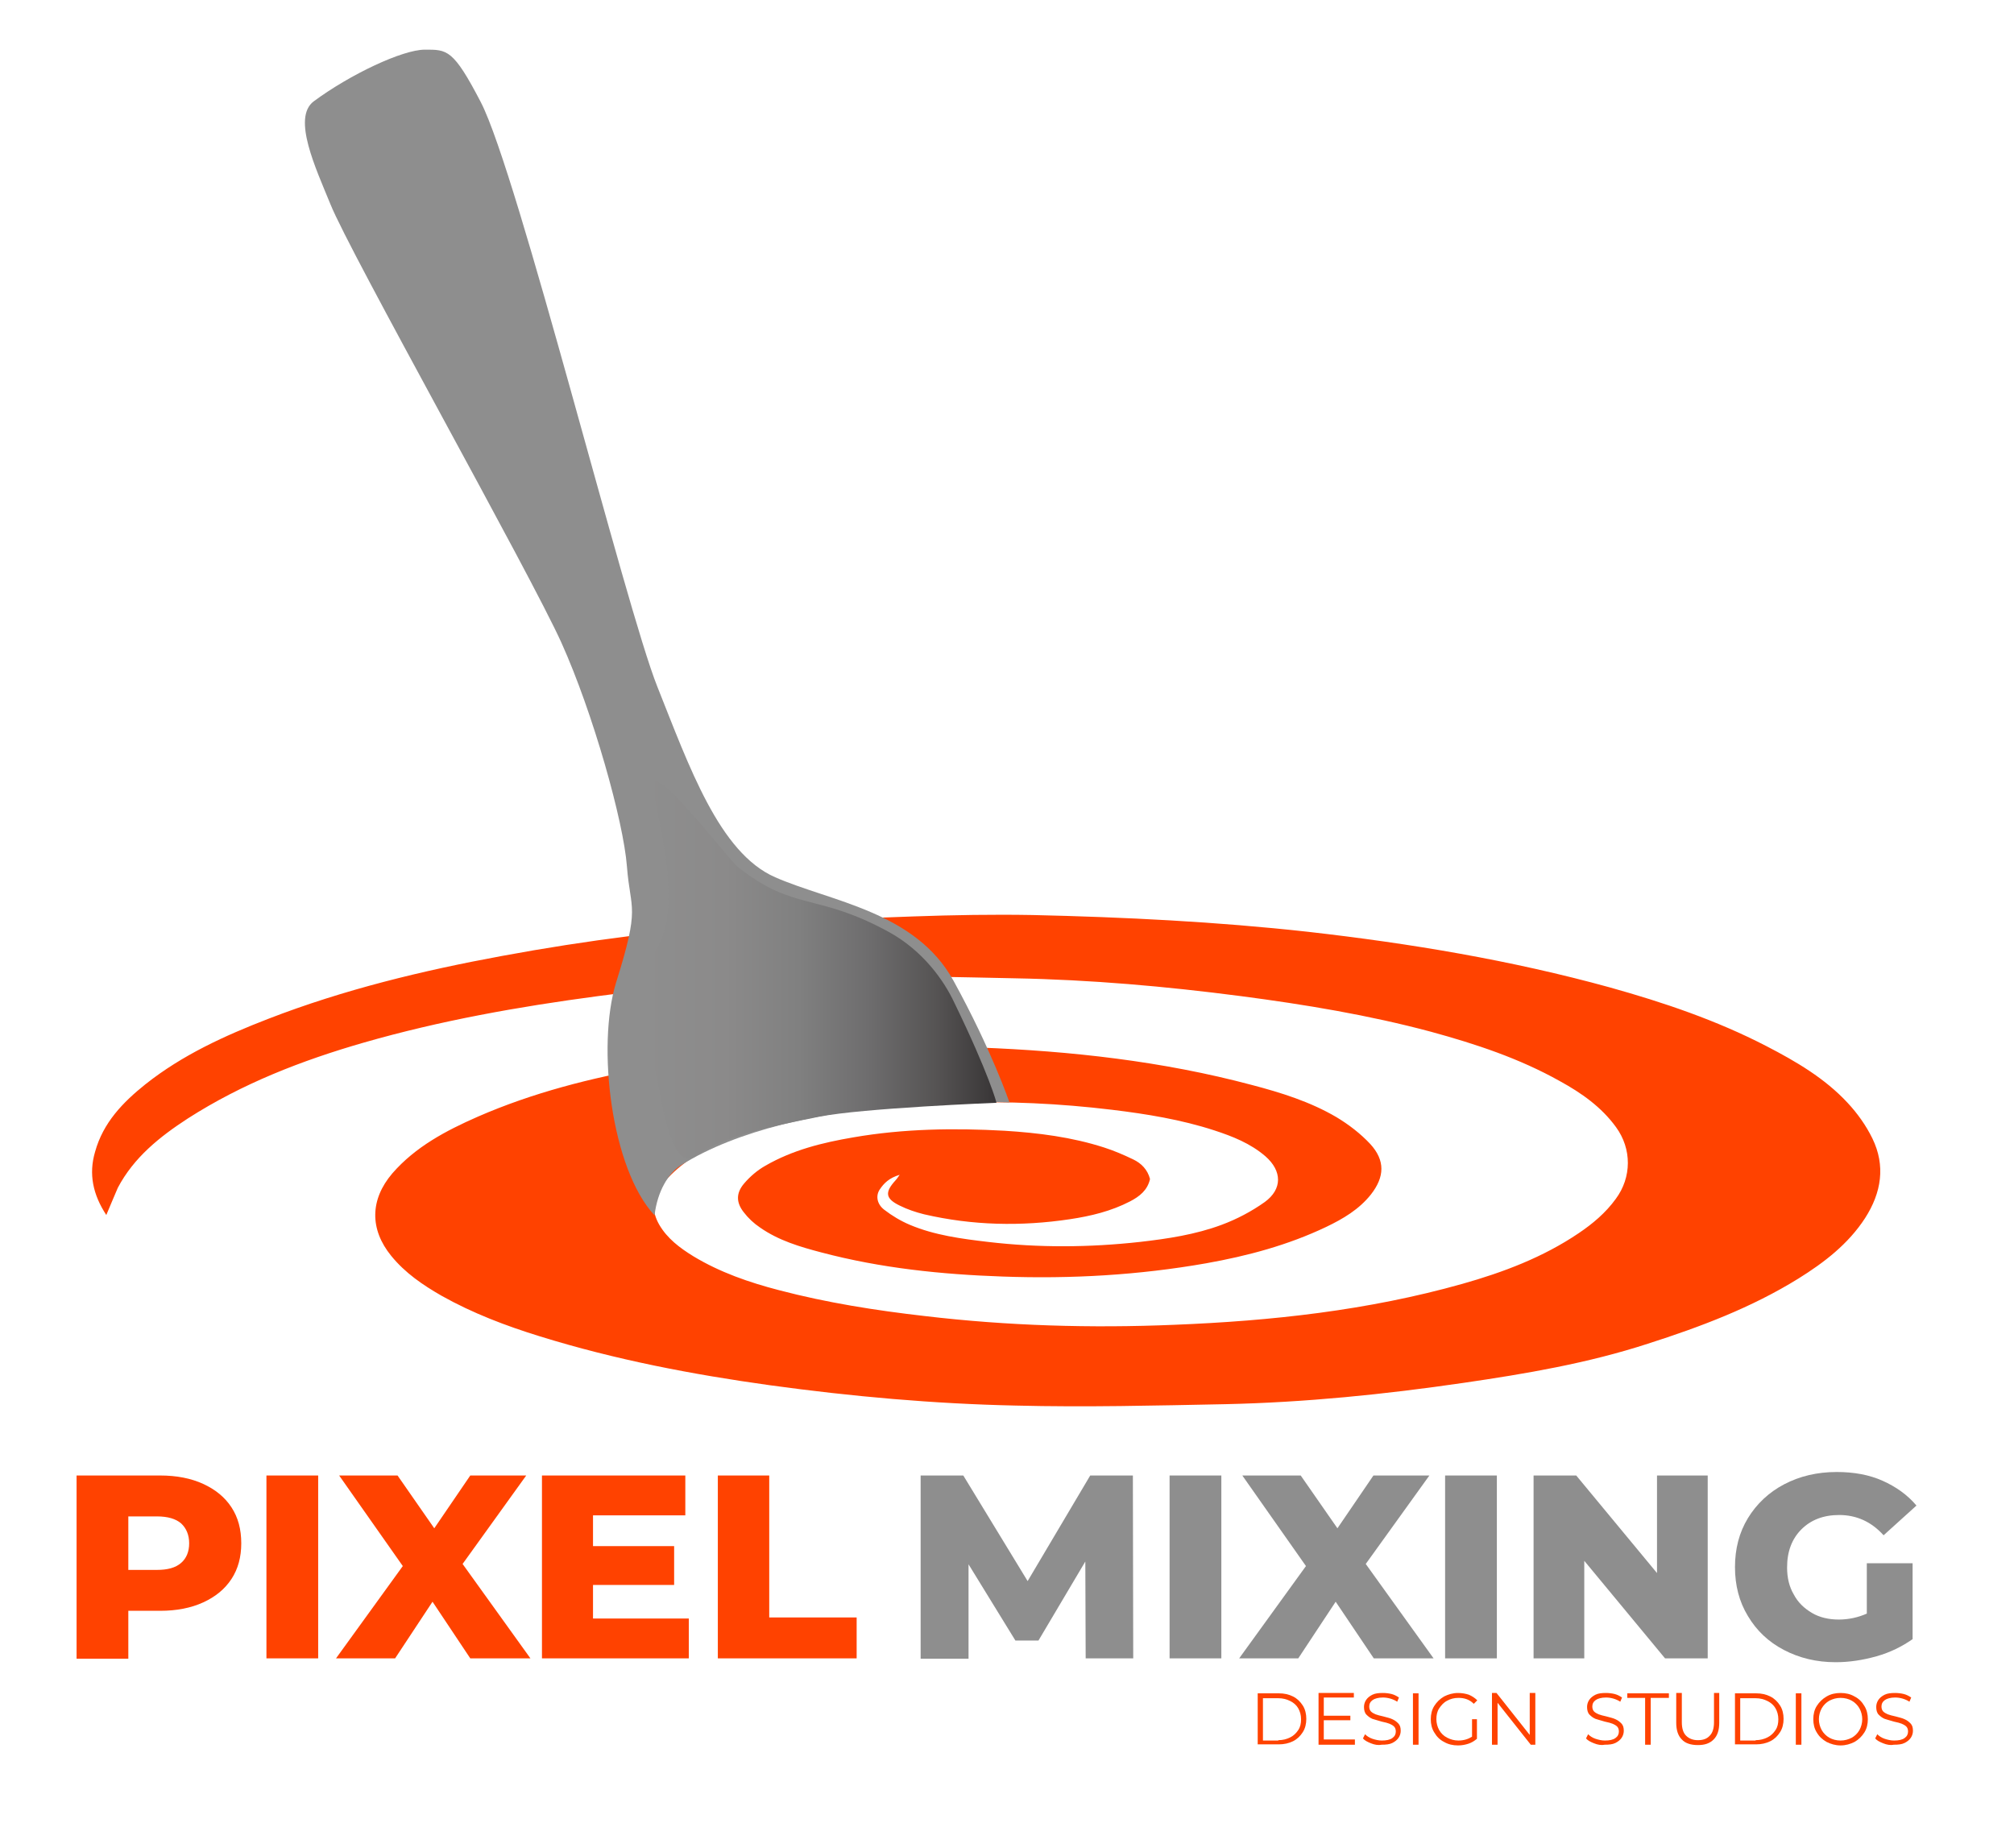 <?xml version="1.0" encoding="UTF-8"?>
<svg enable-background="new 0 0 576 528.6" version="1.1" viewBox="0 0 576 528.6" xml:space="preserve" xmlns="http://www.w3.org/2000/svg">
<style type="text/css">
	.st0{fill:#FF4200;}
	.st1{fill:#8E8E8E;}
	.st2{fill:url(#a);}
</style>

	<path class="st0" d="m30.4 347.5c-3.8-5.8-5.1-11.7-3.2-18.1 2.3-8.3 7.9-14.1 14.4-19.3 10.6-8.4 22.7-13.9 35.1-18.7 21.7-8.4 44.1-13.8 66.9-18 24.3-4.5 48.7-7.6 73.3-9.2 14.8-0.9 29.6-1.6 44.4-2.1 11.3-0.4 22.7-0.6 34-0.4 26.3 0.6 52.6 1.9 78.8 4.8 29.1 3.3 58 8.1 86.3 15.9 15.4 4.3 30.5 9.4 44.8 16.8 8.5 4.4 16.7 9.2 23.2 16.2 2.8 3 5.3 6.5 7.1 10.2 3.8 7.8 2.6 15.5-2.1 22.8-4.8 7.4-11.7 12.7-19.1 17.3-13.4 8.3-28 13.8-43 18.6-17.2 5.6-34.9 8.6-52.7 11.2-22.6 3.3-45.3 5.6-68.1 6.1-20 0.4-40 0.9-60 0.4-23.5-0.5-46.9-2.6-70.2-5.8-22.3-3.1-44.3-7.3-65.9-14-9.7-3-19.2-6.6-28.1-11.6-5.4-3.1-10.4-6.5-14.4-11.4-6.2-7.6-6.1-16.1 0.3-23.6 6.6-7.6 15.3-12.2 24.4-16.2 15.8-6.9 32.4-11.1 49.3-14.1 31.1-5.5 62.6-6.9 94.1-5.7 26.3 1 52.5 3.9 78 10.7 8.4 2.2 16.7 4.8 24.2 9.2 3.5 2.1 6.9 4.7 9.7 7.7 4.3 4.7 4.1 9.4 0.2 14.4-3.4 4.3-8 7-12.8 9.3-10.9 5.2-22.5 8.3-34.3 10.4-19.3 3.4-38.7 4.5-58.2 3.8-17.5-0.6-34.9-2.4-51.9-6.9-6.1-1.6-12.2-3.4-17.5-7.1-1.8-1.2-3.4-2.7-4.7-4.4-2.2-2.8-2.2-5.5 0.1-8.2 1.7-2 3.8-3.8 6.1-5.1 7.8-4.5 16.3-6.6 25.1-8.1 14.4-2.5 28.9-2.7 43.3-1.9 9.6 0.6 19.2 1.8 28.5 4.8 2.8 0.9 5.6 2.1 8.3 3.4 2.3 1.1 4.1 2.9 4.8 5.6-0.7 3.2-3 5-5.7 6.4-5.4 2.8-11.2 4.2-17.2 5.1-14 2.1-27.9 1.8-41.7-1.4-2.4-0.6-4.8-1.4-7-2.5-4.1-2-4.3-3.8-1.2-7.2 0.3-0.3 0.5-0.6 1.2-1.6-3 0.9-4.5 2.4-5.7 4.2s-0.8 4.2 1.3 5.8c2.2 1.7 4.7 3.2 7.3 4.3 7.1 3 14.8 4 22.4 4.9 14.5 1.7 28.9 1.6 43.4 0 7.9-0.9 15.9-2.1 23.4-4.9 4.3-1.6 8.5-3.8 12.3-6.5 5.1-3.7 5-8.9 0.2-13.1-4.3-3.7-9.4-5.7-14.6-7.4-9.5-3.1-19.4-4.7-29.3-5.9-14.9-1.8-29.9-2.5-44.9-2-20.2 0.8-40.2 2.7-59.6 8.8-6.4 2-12.6 4.5-17.9 8.6-2.5 1.9-4.8 4.1-6.7 6.6-2.5 3.3-2.5 7.1-0.4 10.8 2.3 4 5.9 6.7 9.8 9.1 7.6 4.6 16 7.5 24.5 9.7 13.7 3.6 27.7 5.8 41.7 7.4 23.7 2.8 47.5 3.5 71.3 2.5 27.8-1.1 55.4-4.1 82.4-11.7 11.7-3.3 23.1-7.6 33.3-14.5 4-2.7 7.7-5.8 10.6-9.8 4.6-6.2 4.6-14.3 0.1-20.5-4.2-5.8-9.9-9.8-16.1-13.2-11.6-6.5-24-10.6-36.8-14.1-17.9-4.8-36.1-7.8-54.4-10.2-21.5-2.8-43-4.7-64.7-5.1-15.5-0.3-31-0.8-46.5-0.4-24.3 0.6-48.6 2.3-72.7 5.5-22.6 3-45.1 7-67 13.3-17.7 5.1-34.7 11.7-50.3 21.7-8 5.2-15.4 11.1-20 19.8-1.1 2.5-2.1 5-3.3 7.8z"/>
	<path class="st1" d="m121.5 14.2c6.4 0 8.1-0.2 16 15 10.6 20.4 41.4 144.5 50.5 167.2 9.1 22.8 17.7 47.5 33.7 54.5s40.1 9.8 51 29.6 16 34.8 16 34.8-60.9-2.8-94 18c-3.5 2.2-6.7 7.4-7.5 14.3-12.4-13.3-16.6-48.4-11-66.6 7-22.3 4.1-20.2 3.1-33.2s-9.7-43.9-18.7-63.9-60.6-111.7-66.1-125.5c-4.2-10.3-11-24.7-4.8-29.4 10.4-7.7 25.4-14.8 31.8-14.8z"/>
	
		<path class="st0" d="m58.1 424.4c3.5 1.6 6.2 3.8 8.1 6.7s2.8 6.3 2.8 10.3c0 3.9-0.9 7.3-2.8 10.2s-4.6 5.1-8.1 6.7-7.6 2.4-12.3 2.4h-9.1v13.7h-14.8v-52.4h23.9c4.7 0 8.8 0.8 12.3 2.4zm-6.3 22.6c1.5-1.3 2.3-3.2 2.3-5.6s-0.8-4.3-2.3-5.7c-1.5-1.3-3.8-2-6.9-2h-8.2v15.3h8.2c3 0 5.3-0.6 6.9-2z"/>
		<path class="st0" d="M76.2,422H91v52.3H76.2V422z"/>
		<path class="st0" d="m134.5 474.3-10.8-16.2-10.7 16.2h-16.9l19.1-26.4-18.2-25.9h16.7l10.5 15.1 10.3-15.1h16l-18.2 25.3 19.4 27h-17.2z"/>
		<path class="st0" d="M197,462.9v11.4h-42V422h41v11.4h-26.4v8.8h23.2v11.1h-23.2v9.6H197z"/>
		<path class="st0" d="M205.2,422H220v40.6h25v11.7h-39.7V422z"/>
	
	
		<path class="st1" d="m310.5 474.3-0.1-27.7-13.4 22.6h-6.6l-13.4-21.8v27h-13.7v-52.4h12.2l18.4 30.2 17.9-30.2h12.2l0.1 52.3h-13.6z"/>
		<path class="st1" d="M334.5,422h14.8v52.3h-14.8V422z"/>
		<path class="st1" d="m392.9 474.3-10.9-16.2-10.7 16.2h-16.9l19.1-26.4-18.2-25.9h16.7l10.5 15.1 10.3-15.1h16l-18.2 25.3 19.4 27h-17.1z"/>
		<path class="st1" d="M413.3,422h14.8v52.3h-14.8V422z"/>
		<path class="st1" d="M488.4,422v52.3h-12.2l-23.1-27.9v27.9h-14.5V422h12.2l23.1,27.9V422H488.4z"/>
		<path class="st1" d="m533.9 447.1h13.1v21.7c-3 2.1-6.4 3.8-10.3 4.9s-7.8 1.7-11.7 1.7c-5.5 0-10.4-1.2-14.8-3.5s-7.8-5.5-10.3-9.7c-2.5-4.1-3.7-8.8-3.7-14s1.2-9.9 3.7-14 6-7.4 10.4-9.7 9.4-3.5 15-3.5c4.9 0 9.3 0.8 13.1 2.5s7.1 4 9.7 7.1l-9.4 8.5c-3.5-3.9-7.8-5.8-12.7-5.8-4.5 0-8.1 1.4-10.8 4.1s-4.1 6.3-4.1 10.9c0 2.9 0.6 5.5 1.9 7.7 1.2 2.3 3 4 5.2 5.3s4.8 1.9 7.7 1.9c2.8 0 5.5-0.6 8-1.7v-14.4z"/>
	
	
		<path class="st0" d="m359.7 484.3h6c1.6 0 2.9 0.3 4.1 0.9s2.1 1.5 2.8 2.6 1 2.4 1 3.8-0.3 2.7-1 3.8-1.6 2-2.8 2.6-2.6 0.9-4.1 0.9h-6v-14.6zm5.9 13.4c1.3 0 2.4-0.3 3.4-0.8s1.7-1.2 2.3-2.1 0.8-1.9 0.8-3.1-0.3-2.2-0.8-3.1-1.3-1.6-2.3-2.1-2.1-0.8-3.4-0.8h-4.4v12.1h4.4z"/>
		<path class="st0" d="m387.5 497.7v1.3h-10.4v-14.8h10.1v1.3h-8.6v5.2h7.6v1.3h-7.6v5.5h8.9z"/>
		<path class="st0" d="m392.1 498.6c-1-0.4-1.8-0.8-2.3-1.4l0.6-1.2c0.5 0.5 1.2 1 2.1 1.3s1.8 0.5 2.7 0.5c1.3 0 2.3-0.2 3-0.7s1-1.1 1-1.9c0-0.6-0.2-1.1-0.5-1.4s-0.8-0.6-1.3-0.8-1.2-0.4-2.2-0.6c-1.1-0.3-2-0.6-2.7-0.8-0.7-0.3-1.2-0.7-1.7-1.2s-0.7-1.3-0.7-2.2c0-0.7 0.2-1.4 0.6-2s1-1.1 1.8-1.5 1.8-0.5 3-0.5c0.8 0 1.7 0.1 2.5 0.3s1.5 0.6 2.1 1l-0.5 1.2c-0.6-0.4-1.3-0.7-2-0.9s-1.4-0.3-2.1-0.3c-1.3 0-2.3 0.3-2.9 0.7-0.7 0.5-1 1.1-1 1.9 0 0.6 0.2 1.1 0.5 1.4s0.8 0.6 1.3 0.8 1.3 0.4 2.2 0.6c1.1 0.3 2 0.5 2.6 0.8 0.7 0.3 1.2 0.7 1.7 1.2s0.7 1.2 0.7 2.1c0 0.7-0.2 1.4-0.6 2s-1 1.1-1.8 1.5-1.8 0.5-3.1 0.5c-1 0.2-2 0-3-0.4z"/>
		<path class="st0" d="M404.1,484.3h1.6V499h-1.6V484.3z"/>
		<path class="st0" d="m420.9 491.7h1.5v5.6c-0.7 0.6-1.5 1.1-2.4 1.4s-1.9 0.5-3 0.5c-1.5 0-2.8-0.3-4-1-1.2-0.6-2.1-1.5-2.8-2.7-0.7-1.1-1-2.4-1-3.8s0.3-2.7 1-3.8 1.6-2 2.8-2.7c1.2-0.6 2.5-1 4-1 1.1 0 2.2 0.2 3.1 0.5 0.9 0.4 1.7 0.9 2.4 1.6l-1 1c-1.2-1.2-2.6-1.7-4.4-1.7-1.2 0-2.3 0.3-3.2 0.8-1 0.5-1.7 1.3-2.3 2.2s-0.8 2-0.8 3.1 0.3 2.2 0.8 3.1 1.3 1.7 2.3 2.2 2 0.8 3.2 0.8c1.5 0 2.8-0.4 3.9-1.1v-5z"/>
		<path class="st0" d="m439.1 484.3v14.7h-1.3l-9.5-12v12h-1.6v-14.8h1.3l9.5 12v-12h1.6z"/>
		<path class="st0" d="m455.9 498.6c-1-0.4-1.8-0.8-2.3-1.4l0.6-1.2c0.5 0.5 1.2 1 2.1 1.3s1.8 0.5 2.7 0.5c1.3 0 2.3-0.2 3-0.7s1-1.1 1-1.9c0-0.6-0.2-1.1-0.5-1.4s-0.8-0.6-1.3-0.8-1.2-0.4-2.2-0.6c-1.1-0.3-2-0.6-2.7-0.8-0.7-0.3-1.2-0.7-1.7-1.2s-0.7-1.3-0.7-2.2c0-0.7 0.2-1.4 0.6-2s1-1.1 1.8-1.5 1.8-0.5 3-0.5c0.8 0 1.7 0.1 2.5 0.3s1.5 0.6 2.1 1l-0.5 1.2c-0.6-0.4-1.3-0.7-2-0.9s-1.4-0.3-2.1-0.3c-1.3 0-2.3 0.3-2.9 0.7-0.7 0.5-1 1.1-1 1.9 0 0.6 0.2 1.1 0.5 1.4s0.8 0.6 1.3 0.8 1.3 0.4 2.2 0.6c1.1 0.3 2 0.5 2.6 0.8 0.7 0.3 1.2 0.7 1.7 1.2s0.7 1.2 0.7 2.1c0 0.7-0.2 1.4-0.6 2s-1 1.1-1.8 1.5-1.8 0.5-3.1 0.5c-1 0.2-2 0-3-0.4z"/>
		<path class="st0" d="M470.6,485.6h-5.2v-1.3h11.9v1.3h-5.2V499h-1.6V485.6z"/>
		<path class="st0" d="m481 497.5c-1.1-1.1-1.6-2.7-1.6-4.8v-8.5h1.6v8.4c0 1.7 0.4 3 1.2 3.8s1.9 1.3 3.4 1.3 2.6-0.4 3.4-1.3c0.8-0.8 1.2-2.1 1.2-3.8v-8.4h1.5v8.5c0 2.1-0.5 3.7-1.6 4.8s-2.5 1.6-4.5 1.6-3.6-0.5-4.6-1.6z"/>
		<path class="st0" d="m496.2 484.3h6c1.6 0 2.9 0.3 4.1 0.9s2.1 1.5 2.8 2.6 1 2.4 1 3.8-0.3 2.7-1 3.8-1.6 2-2.8 2.6-2.6 0.9-4.1 0.9h-6v-14.6zm5.9 13.4c1.3 0 2.4-0.3 3.4-0.8s1.7-1.2 2.3-2.1 0.8-1.9 0.8-3.1-0.3-2.2-0.8-3.1-1.3-1.6-2.3-2.1-2.1-0.8-3.4-0.8h-4.4v12.1h4.4z"/>
		<path class="st0" d="M513.6,484.3h1.6V499h-1.6V484.3z"/>
		<path class="st0" d="m522.4 498.2c-1.2-0.7-2.1-1.5-2.8-2.7-0.7-1.1-1-2.4-1-3.8s0.3-2.7 1-3.8 1.6-2 2.8-2.7 2.5-1 4-1 2.8 0.3 4 1c1.2 0.6 2.1 1.5 2.8 2.7 0.7 1.1 1 2.4 1 3.8s-0.3 2.7-1 3.8-1.6 2-2.8 2.7c-1.2 0.6-2.5 1-4 1s-2.8-0.4-4-1zm7.2-1.2c0.9-0.5 1.7-1.3 2.2-2.2s0.8-2 0.8-3.1-0.3-2.2-0.8-3.1-1.3-1.7-2.2-2.2-2-0.8-3.2-0.8-2.2 0.3-3.2 0.8c-0.9 0.5-1.7 1.3-2.2 2.2s-0.8 2-0.8 3.1 0.3 2.2 0.8 3.1 1.3 1.7 2.2 2.2 2 0.8 3.2 0.8 2.2-0.3 3.2-0.8z"/>
		<path class="st0" d="m538.6 498.6c-1-0.4-1.8-0.8-2.3-1.4l0.6-1.2c0.5 0.5 1.2 1 2.1 1.3s1.8 0.5 2.7 0.5c1.3 0 2.3-0.2 3-0.7s1-1.1 1-1.9c0-0.6-0.2-1.1-0.5-1.4s-0.8-0.6-1.3-0.8-1.2-0.4-2.2-0.6c-1.1-0.3-2-0.6-2.7-0.8-0.7-0.3-1.2-0.7-1.7-1.2s-0.7-1.3-0.7-2.2c0-0.7 0.2-1.4 0.6-2s1-1.1 1.8-1.5 1.8-0.5 3-0.5c0.8 0 1.7 0.1 2.5 0.3s1.5 0.6 2.1 1l-0.5 1.2c-0.6-0.4-1.3-0.7-2-0.9s-1.4-0.3-2.1-0.3c-1.3 0-2.3 0.3-2.9 0.7-0.7 0.5-1 1.1-1 1.9 0 0.6 0.2 1.1 0.5 1.4s0.8 0.6 1.3 0.8 1.3 0.4 2.2 0.6c1.1 0.3 2 0.5 2.6 0.8 0.7 0.3 1.2 0.7 1.7 1.2s0.7 1.2 0.7 2.1c0 0.7-0.2 1.4-0.6 2s-1 1.1-1.8 1.5-1.8 0.5-3.1 0.5c-1 0.2-2 0-3-0.4z"/>
	


	<linearGradient id="a" x1="184.43" x2="285.03" y1="277.37" y2="277.37" gradientUnits="userSpaceOnUse">
		<stop offset="0"/>
		<stop stop-color="#8E8E8E" offset="0"/>
		<stop stop-color="#8B8A8A" offset=".23"/>
		<stop stop-color="#808080" offset=".437"/>
		<stop stop-color="#6E6D6E" offset=".634"/>
		<stop stop-color="#565454" offset=".825"/>
		<stop stop-color="#383536" offset="1"/>
	</linearGradient>
	<path class="st2" d="m211.2 248.1c16.2 12.7 22.3 7.1 43.1 18.5 9.6 5.3 15.6 13.7 18.6 20.1 10.1 20.8 12.1 28.7 12.1 28.7s-38.3 1.5-50.8 4-27.7 5.6-35 11.1c-7.2 5.5-10-16.3-11.3-22-1.2-5.3-7.3-25.4 0-37.4 6.7-11 1.6-31.9-1.1-44.6-2.5-12.7 21 18.9 24.4 21.6z"/>

</svg>
